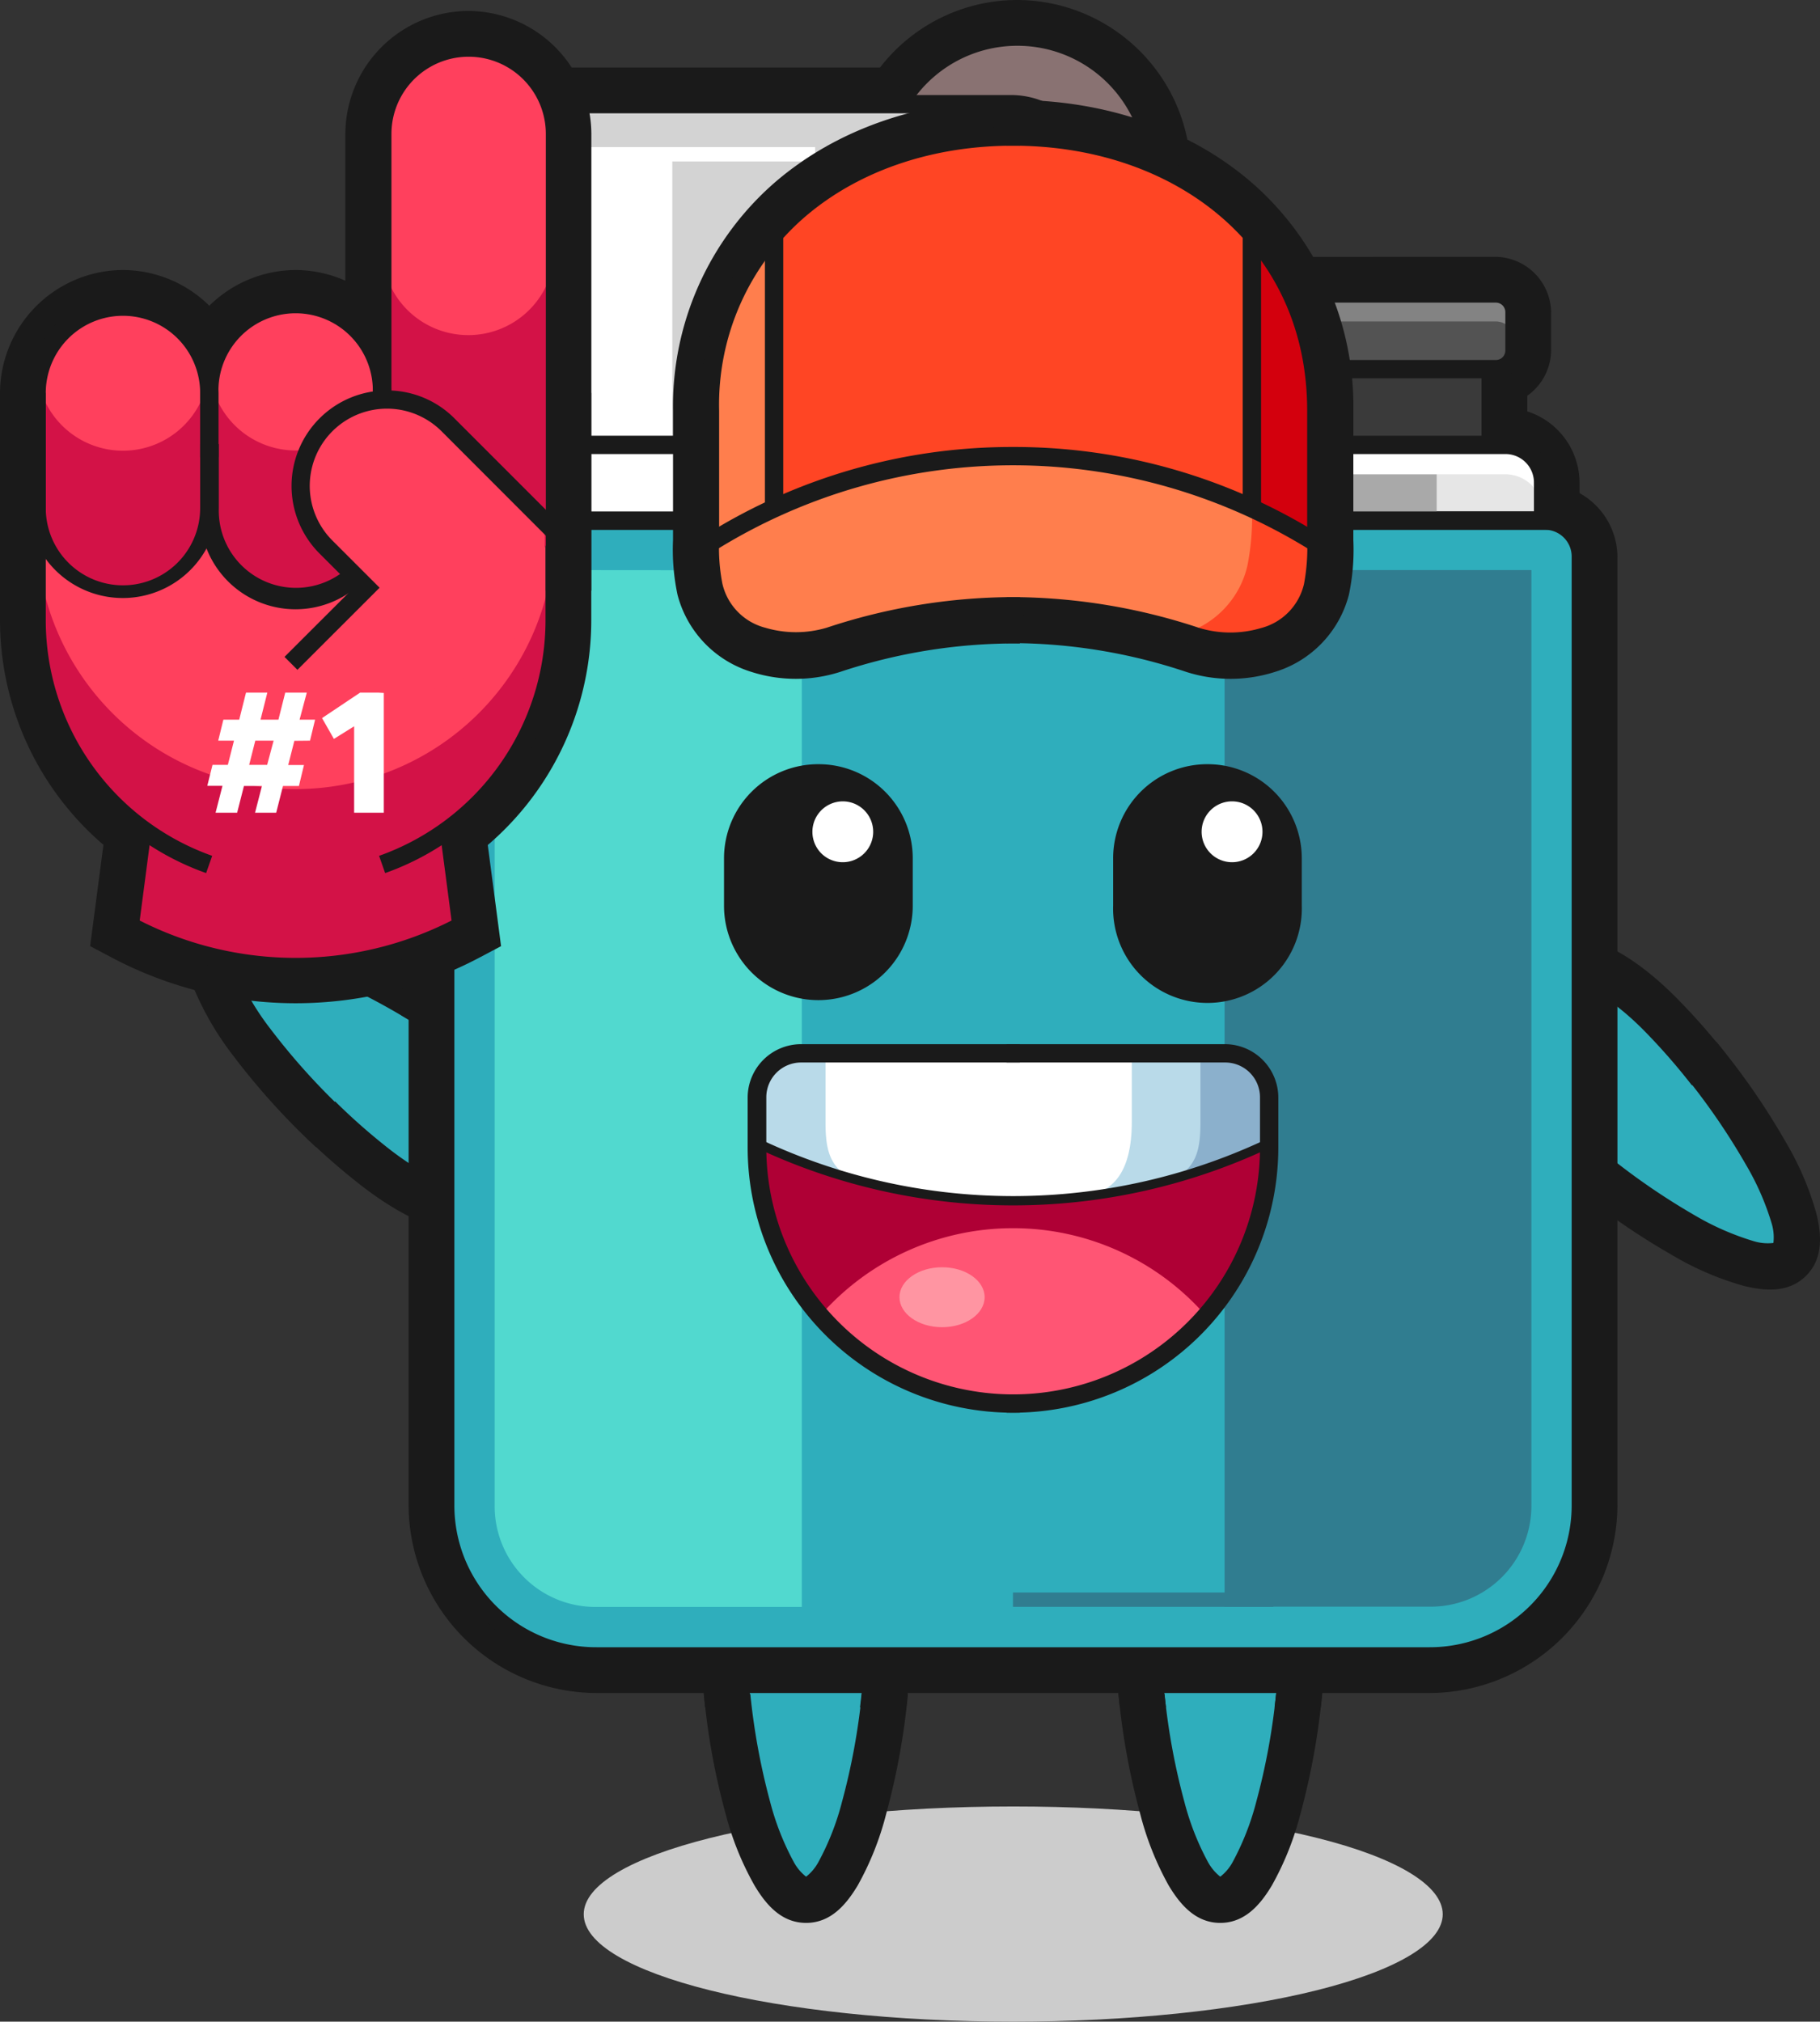 <?xml version="1.0" encoding="UTF-8"?> <svg xmlns="http://www.w3.org/2000/svg" id="a" viewBox="0 0 219.5 243.78"><rect x="0" y="0" width="219.5" height="243.78" fill="#333333" stroke="none"/><defs><style>.cls-1{fill:#fff;}.cls-2{fill:#ccc;}.cls-3{fill:#2faebc;}.cls-4{fill:#1a1a1a;}.cls-5{fill:#3a3a3a;}.cls-6{fill:#535353;}.cls-7{fill:#838383;}.cls-8{fill:#897272;}.cls-9{fill:#d3d3d3;}.cls-10{fill:#a9a9a9;}.cls-11{fill:#e6e6e6;}.cls-12{fill:#307d90;}.cls-13{fill:#51d9cf;}.cls-14{fill:#af0035;}.cls-15{fill:#ff5574;}.cls-16{fill:#b9dae9;}.cls-17{fill:#8bb0cc;}.cls-18{fill:#ff95a2;}.cls-19{fill:#ff6839;}.cls-20{fill:#ff7e4d;}.cls-21{fill:#ff4524;}.cls-22{fill:#d3000d;}.cls-23{fill:#d31247;}.cls-24{fill:#ff405d;}</style></defs><path class="cls-1" d="M116.32,117.34h-.14l-.11,0H116l-.11,0-.1,0h0l-.14,0-.11,0-.1,0-.1.05-.09.06-.1.06-.09.06-.08.07a.6.6,0,0,0-.08.08l-.08.07-.08.09-.07.08-.07.09-.06.09-.06.1,0,.1a.93.93,0,0,0,0,.1,1,1,0,0,0,0,.1l0,.1,0,.11,0,.11a.52.52,0,0,1,0,.11s0,.07,0,.11,0,.07,0,.11v.3s0,.07,0,.11,0,.07,0,.11l0,.11a.44.44,0,0,0,0,.1h0v0l0,.15,0,.1,0,.1a.31.31,0,0,0,0,.1.47.47,0,0,1,.05.1l.06.09.07.09.07.09.07.08.08.08.08.07.09.08.09.06a1546094765255.12,1546094765255.12,0,0,0,.18.12l.1,0,.1,0,.11,0,.1,0a.45.45,0,0,0,.11,0,.35.35,0,0,0,.11,0l.1,0,.11,0h.41l.12,0h.11l.1,0,.1,0h0l.15,0,.1,0,.1-.05.1,0,.1-.06.09-.06.09-.06.09-.07.08-.08.08-.07L118,121l.07-.09.07-.09.06-.09.06-.1a.41.41,0,0,0,0-.09l0-.1a.49.49,0,0,0,0-.11.42.42,0,0,0,0-.1l0-.11,0-.11a.36.36,0,0,0,0-.11s0-.07,0-.11,0-.07,0-.11v-.29s0-.08,0-.12,0-.07,0-.11,0-.07,0-.11a.3.3,0,0,1,0-.1h0l0,0a.88.88,0,0,0,0-.15.42.42,0,0,0,0-.1,1,1,0,0,0,0-.1l0-.1-.06-.1-.06-.09-.07-.09-.07-.09-.07-.08a.6.6,0,0,0-.08-.08.27.27,0,0,0-.08-.07l-.09-.07a.27.27,0,0,0-.08-.07l-.1-.06-.09-.06-.1,0-.1,0-.1,0-.11,0-.1,0-.11,0-.11,0-.11,0h-.27Zm0,0"></path><path class="cls-1" d="M116.32,117.34h-.14l-.11,0H116l-.11,0-.1,0h0l-.14,0-.11,0-.1,0-.1.05-.09.06-.1.06-.09.06-.08.07a.6.6,0,0,0-.08.08l-.08.07-.08.09-.07.08-.07.09-.06.09-.06.1,0,.1a.93.93,0,0,0,0,.1,1,1,0,0,0,0,.1l0,.1,0,.11,0,.11a.52.52,0,0,1,0,.11s0,.07,0,.11,0,.07,0,.11v.3s0,.07,0,.11,0,.07,0,.11l0,.11a.44.44,0,0,0,0,.1h0v0l0,.15,0,.1,0,.1a.31.31,0,0,0,0,.1.47.47,0,0,1,.05.1l.06.09.07.09.07.09.07.08.08.08.08.07.09.08.09.06a1546094765255.12,1546094765255.12,0,0,0,.18.12l.1,0,.1,0,.11,0,.1,0a.45.45,0,0,0,.11,0l.11,0,.1,0,.11,0h.53l.11,0,.1,0,.1,0h0l0,0,.15,0,.1,0,.1,0,.1,0,.1-.06.09-.06.09-.07.09-.07.08-.07a.6.6,0,0,0,.08-.08L118,121l.07-.08.07-.09.06-.09.06-.1a1966866193407,1966866193407,0,0,1,.1-.2.42.42,0,0,0,0-.1.36.36,0,0,0,0-.11l0-.1,0-.11a.36.36,0,0,0,0-.11s0-.07,0-.11,0-.07,0-.11v-.3s0-.07,0-.11,0-.08,0-.11,0-.07,0-.11a.36.36,0,0,1,0-.1h0l0,0a.78.78,0,0,0,0-.14.49.49,0,0,0,0-.11,1,1,0,0,1,0-.1.41.41,0,0,1,0-.09l-.06-.1-.06-.09-.07-.09-.07-.09a.27.27,0,0,0-.07-.08.3.3,0,0,0-.08-.08l-.08-.08-.09-.07-.08-.07-.1-.06-.09-.06a.31.31,0,0,1-.1,0l-.1,0-.1,0-.11,0-.1,0-.11,0-.11,0h-.11l-.11,0h-.16Zm0,0"></path><path class="cls-1" d="M116.32,117.34h-.14l-.11,0H116l-.11,0-.1,0h0l-.14,0-.11,0-.1,0-.1.05-.09.06-.1.06-.09.06-.08.07a.6.6,0,0,0-.08.08l-.08.07-.08.09-.07.08-.07.09-.06.09-.06.1,0,.1a.93.93,0,0,0,0,.1,1,1,0,0,0,0,.1l0,.1,0,.11,0,.11a.52.52,0,0,1,0,.11s0,.07,0,.11,0,.07,0,.11v.3s0,.07,0,.11,0,.07,0,.11l0,.11a.44.44,0,0,0,0,.1h0v0l0,.15,0,.1,0,.1a.31.31,0,0,0,0,.1.47.47,0,0,1,.05.1l.06.09.07.09.07.09.07.08.08.08.08.07.09.08.09.06a1546094765255.12,1546094765255.12,0,0,0,.18.12l.1,0,.1,0,.11,0,.1,0a.45.45,0,0,0,.11,0l.11,0,.1,0,.11,0h.53l.11,0,.1,0,.1,0h0l0,0,.15,0,.1,0,.1,0,.1,0,.1-.06.09-.06.09-.07.09-.07.08-.07a.6.6,0,0,0,.08-.08L118,121l.07-.08.07-.09.06-.09.06-.1a1966866193407,1966866193407,0,0,1,.1-.2.42.42,0,0,0,0-.1.36.36,0,0,0,0-.11l0-.1,0-.11a.36.36,0,0,0,0-.11s0-.07,0-.11,0-.07,0-.11v-.3s0-.07,0-.11,0-.08,0-.11,0-.07,0-.11a.36.36,0,0,1,0-.1h0l0,0a.78.78,0,0,0,0-.14.49.49,0,0,0,0-.11,1,1,0,0,1,0-.1.41.41,0,0,1,0-.09l-.06-.1-.06-.09-.07-.09-.07-.09a.27.27,0,0,0-.07-.08.3.3,0,0,0-.08-.08l-.08-.08-.09-.07-.08-.07-.1-.06-.09-.06a.31.31,0,0,1-.1,0l-.1,0-.1,0-.11,0-.1,0-.11,0-.11,0h-.11l-.11,0h-.16Zm0,0"></path><path class="cls-1" d="M116.32,117.34h-.14l-.11,0H116l-.11,0-.1,0h0l-.14,0-.11,0-.1,0-.1.05-.09.06-.1.06-.09.06-.08.07a.6.6,0,0,0-.08.08l-.08.07-.08.09-.07.08-.07.09-.06.09-.06.1,0,.1a.93.93,0,0,0,0,.1,1,1,0,0,0,0,.1l0,.1,0,.11,0,.11a.52.52,0,0,1,0,.11s0,.07,0,.11,0,.07,0,.11v.3s0,.07,0,.11,0,.07,0,.11l0,.11a.44.44,0,0,0,0,.1h0v0l0,.15,0,.1,0,.1a.31.31,0,0,0,0,.1.47.47,0,0,1,.05.1l.06.09.07.09.07.09.07.08.08.08.08.07.09.08.09.06a1546094765255.12,1546094765255.12,0,0,0,.18.12l.1,0,.1,0,.11,0,.1,0a.45.45,0,0,0,.11,0l.11,0,.1,0,.11,0h.53l.11,0,.1,0,.1,0h0l0,0,.15,0,.1,0,.1,0,.1,0,.1-.06.09-.06.09-.07.09-.07.08-.07a.6.6,0,0,0,.08-.08L118,121l.07-.08.07-.09.06-.09.06-.1a1966866193407,1966866193407,0,0,1,.1-.2.42.42,0,0,0,0-.1.36.36,0,0,0,0-.11l0-.1,0-.11a.36.36,0,0,0,0-.11s0-.07,0-.11,0-.07,0-.11v-.3s0-.07,0-.11,0-.08,0-.11,0-.07,0-.11a.36.36,0,0,1,0-.1h0l0,0a.78.78,0,0,0,0-.14.49.49,0,0,0,0-.11,1,1,0,0,1,0-.1.41.41,0,0,1,0-.09l-.06-.1-.06-.09-.07-.09-.07-.09a.27.27,0,0,0-.07-.08.3.3,0,0,0-.08-.08l-.08-.08-.09-.07-.08-.07-.1-.06-.09-.06a.31.31,0,0,1-.1,0l-.1,0-.1,0-.11,0-.1,0-.11,0-.11,0h-.11l-.11,0h-.16Zm0,0"></path><path class="cls-1" d="M116.32,117.34h-.14l-.11,0H116l-.11,0-.1,0h0l-.14,0-.11,0-.1,0-.1.05-.09.06-.1.06-.09.06-.08.07a.6.6,0,0,0-.08.08l-.08.07-.08.09-.07.08-.07.09-.06.09-.06.1,0,.1a.93.93,0,0,0,0,.1,1,1,0,0,0,0,.1l0,.1,0,.11,0,.11a.52.52,0,0,1,0,.11s0,.07,0,.11,0,.07,0,.11v.3s0,.07,0,.11,0,.07,0,.11l0,.11a.44.44,0,0,0,0,.1h0v0l0,.15,0,.1,0,.1a.31.31,0,0,0,0,.1.47.47,0,0,1,.05.1l.06.09.07.09.07.09.07.08.08.08.08.07.09.08.09.06a1546094765255.12,1546094765255.12,0,0,0,.18.12l.1,0,.1,0,.11,0,.1,0a.45.45,0,0,0,.11,0l.11,0,.1,0,.11,0h.53l.11,0,.1,0,.1,0h0l0,0,.15,0,.1,0,.1,0,.1,0,.1-.06.09-.06.09-.07.09-.07.08-.07a.6.6,0,0,0,.08-.08L118,121l.07-.08.07-.09.06-.09.06-.1a1966866193407,1966866193407,0,0,1,.1-.2.42.42,0,0,0,0-.1.36.36,0,0,0,0-.11l0-.1,0-.11a.36.36,0,0,0,0-.11s0-.07,0-.11,0-.07,0-.11v-.3s0-.07,0-.11,0-.08,0-.11,0-.07,0-.11a.36.36,0,0,1,0-.1h0l0,0a.78.78,0,0,0,0-.14.49.49,0,0,0,0-.11,1,1,0,0,1,0-.1.41.41,0,0,1,0-.09l-.06-.1-.06-.09-.07-.09-.07-.09a.27.27,0,0,0-.07-.08.3.3,0,0,0-.08-.08l-.08-.08-.09-.07-.08-.07-.1-.06-.09-.06a.31.31,0,0,1-.1,0l-.1,0-.1,0-.11,0-.1,0-.11,0-.11,0h-.11l-.11,0h-.16Zm0,0"></path><path class="cls-1" d="M116.32,117.34h-.14l-.11,0H116l-.11,0-.1,0h0l-.14,0-.11,0-.1,0-.1.05-.09.06-.1.06-.09.06-.08.07a.6.6,0,0,0-.08.08l-.08.07-.08.09-.07.08-.07.09-.06.09-.06.1,0,.1a.93.93,0,0,0,0,.1,1,1,0,0,0,0,.1l0,.1,0,.11,0,.11a.52.52,0,0,1,0,.11s0,.07,0,.11,0,.07,0,.11v.3s0,.07,0,.11,0,.07,0,.11l0,.11a.44.44,0,0,0,0,.1h0v0l0,.15,0,.1,0,.1a.31.31,0,0,0,0,.1.47.47,0,0,1,.05.1l.06.09.07.09.07.09.07.08.08.08.08.07.09.08.09.06a1546094765255.12,1546094765255.12,0,0,0,.18.12l.1,0,.1,0,.11,0,.1,0a.45.45,0,0,0,.11,0l.11,0,.1,0,.11,0h.53l.11,0,.1,0,.1,0h0l0,0,.15,0,.1,0,.1,0,.1,0,.1-.06.09-.06.09-.07.09-.07.08-.07a.6.6,0,0,0,.08-.08L118,121l.07-.08.07-.09.06-.09.06-.1a1966866193407,1966866193407,0,0,1,.1-.2.42.42,0,0,0,0-.1.36.36,0,0,0,0-.11l0-.1,0-.11a.36.36,0,0,0,0-.11s0-.07,0-.11,0-.07,0-.11v-.3s0-.07,0-.11,0-.08,0-.11,0-.07,0-.11a.36.36,0,0,1,0-.1h0l0,0a.78.78,0,0,0,0-.14.49.49,0,0,0,0-.11,1,1,0,0,1,0-.1.41.41,0,0,1,0-.09l-.06-.1-.06-.09-.07-.09-.07-.09a.27.27,0,0,0-.07-.08.3.3,0,0,0-.08-.08l-.08-.08-.09-.07-.08-.07-.1-.06-.09-.06a.31.31,0,0,1-.1,0l-.1,0-.1,0-.11,0-.1,0-.11,0-.11,0h-.11l-.11,0h-.16Zm0,0"></path><path class="cls-1" d="M116.32,117.34h-.14l-.11,0H116l-.11,0-.1,0h0l-.14,0-.11,0-.1,0-.1.05-.09.06-.1.06-.09.06-.08.07a.6.6,0,0,0-.08.08l-.08.07-.08.09-.07.08-.07.09-.06.09-.06.1,0,.1a.93.93,0,0,0,0,.1,1,1,0,0,0,0,.1l0,.1,0,.11,0,.11a.52.52,0,0,1,0,.11s0,.07,0,.11,0,.07,0,.11v.3s0,.07,0,.11,0,.07,0,.11l0,.11a.44.44,0,0,0,0,.1h0v0l0,.15,0,.1,0,.1a.31.31,0,0,0,0,.1.47.47,0,0,1,.05.1l.06.09.07.09.07.09.07.08.08.08.08.07.09.08.09.06a1546094765255.12,1546094765255.12,0,0,0,.18.12l.1,0,.1,0,.11,0,.1,0a.45.45,0,0,0,.11,0l.11,0,.1,0,.11,0h.53l.11,0,.1,0,.1,0h0l0,0,.15,0,.1,0,.1,0,.1,0,.1-.06.09-.06.09-.07.09-.07.08-.07a.6.6,0,0,0,.08-.08L118,121l.07-.08.07-.09.06-.09.06-.1a1966866193407,1966866193407,0,0,1,.1-.2.42.42,0,0,0,0-.1.36.36,0,0,0,0-.11l0-.1,0-.11a.36.36,0,0,0,0-.11s0-.07,0-.11,0-.07,0-.11v-.3s0-.07,0-.11,0-.08,0-.11,0-.07,0-.11a.36.36,0,0,1,0-.1h0l0,0a.78.78,0,0,0,0-.14.49.49,0,0,0,0-.11,1,1,0,0,1,0-.1.41.41,0,0,1,0-.09l-.06-.1-.06-.09-.07-.09-.07-.09a.27.27,0,0,0-.07-.08.3.3,0,0,0-.08-.08l-.08-.08-.09-.07-.08-.07-.1-.06-.09-.06a.31.31,0,0,1-.1,0l-.1,0-.1,0-.11,0-.1,0-.11,0-.11,0h-.11l-.11,0h-.16Zm0,0"></path><path class="cls-1" d="M116.32,117.34h-.14l-.11,0H116l-.11,0-.1,0h0l-.14,0-.11,0-.1,0-.1.05-.09.06-.1.06-.09.06-.08.07a.6.6,0,0,0-.08.08l-.08.07-.08.09-.07.08-.07.09-.06.09-.06.1,0,.1a.93.93,0,0,0,0,.1,1,1,0,0,0,0,.1l0,.1,0,.11,0,.11a.52.52,0,0,1,0,.11s0,.07,0,.11,0,.07,0,.11v.3s0,.07,0,.11,0,.07,0,.11l0,.11a.44.44,0,0,0,0,.1h0v0l0,.15,0,.1,0,.1a.31.31,0,0,0,0,.1.47.47,0,0,1,.05.1l.06.09.07.09.07.09.07.08.08.08.08.07.09.08.09.06a1546094765255.12,1546094765255.12,0,0,0,.18.12l.1,0,.1,0,.11,0,.1,0a.45.45,0,0,0,.11,0l.11,0,.1,0,.11,0h.53l.11,0,.1,0,.1,0h0l0,0,.15,0,.1,0,.1,0,.1,0,.1-.06.09-.06.09-.07.09-.07.08-.07a.6.6,0,0,0,.08-.08L118,121l.07-.08.07-.09.06-.09.06-.1a1966866193407,1966866193407,0,0,1,.1-.2.42.42,0,0,0,0-.1.36.36,0,0,0,0-.11l0-.1,0-.11a.36.36,0,0,0,0-.11s0-.07,0-.11,0-.07,0-.11v-.3s0-.07,0-.11,0-.08,0-.11,0-.07,0-.11a.36.36,0,0,1,0-.1h0l0,0a.78.78,0,0,0,0-.14.49.49,0,0,0,0-.11,1,1,0,0,1,0-.1.41.41,0,0,1,0-.09l-.06-.1-.06-.09-.07-.09-.07-.09a.27.27,0,0,0-.07-.08.3.3,0,0,0-.08-.08l-.08-.08-.09-.07-.08-.07-.1-.06-.09-.06a.31.31,0,0,1-.1,0l-.1,0-.1,0-.11,0-.1,0-.11,0-.11,0h-.11l-.11,0h-.16Zm0,0"></path><path class="cls-1" d="M116.32,117.34h-.14l-.11,0H116l-.11,0-.1,0h0l-.14,0-.11,0-.1,0-.1.05-.09.06-.1.06-.09.06-.08.07a.6.6,0,0,0-.08.08l-.08.07-.08.09-.07.08-.07.09-.06.09-.06.1,0,.1a.93.93,0,0,0,0,.1,1,1,0,0,0,0,.1l0,.1,0,.11,0,.11a.52.52,0,0,1,0,.11s0,.07,0,.11,0,.07,0,.11v.3s0,.07,0,.11,0,.07,0,.11l0,.11a.44.44,0,0,0,0,.1h0v0l0,.15,0,.1,0,.1a.31.31,0,0,0,0,.1.47.47,0,0,1,.05.1l.06.09.07.09.07.09.07.08.08.08.08.07.09.08.09.06a1546094765255.12,1546094765255.12,0,0,0,.18.12l.1,0,.1,0,.11,0,.1,0a.45.45,0,0,0,.11,0l.11,0,.1,0,.11,0h.53l.11,0,.1,0,.1,0h0l0,0,.15,0,.1,0,.1,0,.1,0,.1-.06.09-.06.09-.07.09-.07.08-.07a.6.6,0,0,0,.08-.08L118,121l.07-.08.07-.09.06-.09.06-.1a1966866193407,1966866193407,0,0,1,.1-.2.42.42,0,0,0,0-.1.36.36,0,0,0,0-.11l0-.1,0-.11a.36.36,0,0,0,0-.11s0-.07,0-.11,0-.07,0-.11v-.3s0-.07,0-.11,0-.08,0-.11,0-.07,0-.11a.36.36,0,0,1,0-.1h0l0,0a.78.78,0,0,0,0-.14.49.49,0,0,0,0-.11,1,1,0,0,1,0-.1.41.41,0,0,1,0-.09l-.06-.1-.06-.09-.07-.09-.07-.09a.27.27,0,0,0-.07-.08.3.3,0,0,0-.08-.08l-.08-.08-.09-.07-.08-.07-.1-.06-.09-.06a.31.31,0,0,1-.1,0l-.1,0-.1,0-.11,0-.1,0-.11,0-.11,0h-.11l-.11,0h-.16Zm0,0"></path><path class="cls-1" d="M116.32,117.34h-.14l-.11,0H116l-.11,0-.1,0h0l-.14,0-.11,0-.1,0-.1.05-.09.06-.1.06-.09.06-.08.07a.6.6,0,0,0-.08.08l-.08.07-.08.09-.07.08-.07.09-.06.09-.06.1,0,.1a.93.93,0,0,0,0,.1,1,1,0,0,0,0,.1l0,.1,0,.11,0,.11a.52.52,0,0,1,0,.11s0,.07,0,.11,0,.07,0,.11v.3s0,.07,0,.11,0,.07,0,.11l0,.11a.44.44,0,0,0,0,.1h0v0l0,.15,0,.1,0,.1a.31.31,0,0,0,0,.1.47.47,0,0,1,.05.1l.06.09.07.09.07.09.07.08.08.08.08.07.09.08.09.06a1546094765255.12,1546094765255.12,0,0,0,.18.12l.1,0,.1,0,.11,0,.1,0a.45.45,0,0,0,.11,0l.11,0,.1,0,.11,0h.53l.11,0,.1,0,.1,0h0l0,0,.15,0,.1,0,.1,0,.1,0,.1-.06.09-.06.09-.07.09-.07.08-.07a.6.6,0,0,0,.08-.08L118,121l.07-.08.07-.09.06-.09.06-.1a1966866193407,1966866193407,0,0,1,.1-.2.42.42,0,0,0,0-.1.36.36,0,0,0,0-.11l0-.1,0-.11a.36.36,0,0,0,0-.11s0-.07,0-.11,0-.07,0-.11v-.3s0-.07,0-.11,0-.08,0-.11,0-.07,0-.11a.36.36,0,0,1,0-.1h0l0,0a.78.78,0,0,0,0-.14.49.49,0,0,0,0-.11,1,1,0,0,1,0-.1.41.41,0,0,1,0-.09l-.06-.1-.06-.09-.07-.09-.07-.09a.27.27,0,0,0-.07-.08.3.3,0,0,0-.08-.08l-.08-.08-.09-.07-.08-.07-.1-.06-.09-.06a.31.31,0,0,1-.1,0l-.1,0-.1,0-.11,0-.1,0-.11,0-.11,0h-.11l-.11,0h-.16Zm0,0"></path><path class="cls-2" d="M174,230.83c0,3.43-5.46,6.73-15.17,9.16s-22.89,3.79-36.63,3.79c-28.61,0-51.8-5.8-51.8-12.95s23.19-13,51.8-13c13.74,0,26.91,1.36,36.63,3.79S174,227.39,174,230.83Zm0,0"></path><path class="cls-3" d="M107.06,196.94c0,13.29-4.43,32.16-9.89,32.16s-9.89-18.87-9.89-32.16S93.12,181,97.17,181s9.89,2.65,9.89,15.93Zm0,0"></path><path class="cls-4" d="M84.89,204.27a83.87,83.87,0,0,0,2.63,14.48A35.59,35.59,0,0,0,91,227.36c1.39,2.33,3.26,4.51,6.22,4.51s4.82-2.18,6.22-4.51a35.59,35.59,0,0,0,3.43-8.61,84.83,84.83,0,0,0,2.63-14.48h-5.56a79.74,79.74,0,0,1-2.39,13,31.63,31.63,0,0,1-2.85,7.27,5.69,5.69,0,0,1-1.48,1.76,5.69,5.69,0,0,1-1.48-1.76,32,32,0,0,1-2.86-7.27,80.82,80.82,0,0,1-2.39-13Zm0,0"></path><path class="cls-4" d="M97.17,178.25a11.23,11.23,0,0,0-8.57,4c-2.54,3-4.08,7.69-4.08,14.73a81.08,81.08,0,0,0,.53,8.9h5.57a73.73,73.73,0,0,1-.58-8.9c0-6.23,1.38-9.51,2.77-11.16a5.72,5.72,0,0,1,8.71,0c1.4,1.65,2.78,4.93,2.78,11.16a75.83,75.83,0,0,1-.58,8.9h5.57a81.08,81.08,0,0,0,.53-8.9c0-7-1.54-11.73-4.08-14.73a11.23,11.23,0,0,0-8.57-4Zm0,0"></path><path class="cls-3" d="M157.07,196.94c0,13.29-4.43,32.16-9.9,32.16s-9.89-18.87-9.89-32.16S143.13,181,147.17,181s9.9,2.65,9.9,15.93Zm0,0"></path><path class="cls-4" d="M134.89,204.27a85.82,85.82,0,0,0,2.63,14.48,36,36,0,0,0,3.43,8.61c1.4,2.33,3.27,4.51,6.22,4.51s4.83-2.18,6.22-4.51a35.58,35.58,0,0,0,3.44-8.61,85.82,85.82,0,0,0,2.63-14.48H153.9a79.74,79.74,0,0,1-2.39,13,32.09,32.09,0,0,1-2.85,7.27,5.65,5.65,0,0,1-1.49,1.76,5.85,5.85,0,0,1-1.48-1.76,32.09,32.09,0,0,1-2.85-7.27,79.74,79.74,0,0,1-2.39-13Zm0,0"></path><path class="cls-4" d="M147.17,178.25a11.24,11.24,0,0,0-8.57,4c-2.53,3-4.08,7.69-4.08,14.73a78.75,78.75,0,0,0,.54,8.9h5.56a75.83,75.83,0,0,1-.58-8.9c0-6.23,1.38-9.51,2.78-11.16a5.72,5.72,0,0,1,8.71,0c1.4,1.65,2.77,4.93,2.77,11.16a73.73,73.73,0,0,1-.58,8.9h5.57a78.75,78.75,0,0,0,.54-8.9c0-7-1.55-11.73-4.09-14.73a11.21,11.21,0,0,0-8.57-4Zm0,0"></path><path class="cls-3" d="M45.44,140.89C34.9,132.81,22.62,117.8,26,113.46s21,3.65,31.53,11.73,9.09,14.34,6.62,17.55S56,149,45.44,140.89Zm0,0"></path><path class="cls-4" d="M53.12,118.84A85,85,0,0,0,40,112.11a35.8,35.8,0,0,0-8.93-2.52c-2.69-.31-5.55-.15-7.35,2.19s-1.22,5.16-.22,7.68a36.12,36.12,0,0,0,4.75,8,84.52,84.52,0,0,0,9.88,10.89l3.38-4.4a80.15,80.15,0,0,1-8.84-9.81,31.71,31.71,0,0,1-4-6.68,5.85,5.85,0,0,1-.49-2.25,5.67,5.67,0,0,1,2.3-.11,32.26,32.26,0,0,1,7.5,2.16,79.41,79.41,0,0,1,11.76,6Zm0,0"></path><path class="cls-4" d="M66.29,144.42a11.21,11.21,0,0,0,2.08-9.21c-.84-3.84-3.62-7.92-9.21-12.21a81.14,81.14,0,0,0-7.38-5l-3.39,4.42a73.93,73.93,0,0,1,7.41,4.95c5,3.8,6.71,6.89,7.17,9a5.73,5.73,0,0,1-5.3,6.91c-2.16.11-5.6-.79-10.55-4.59a74.6,74.6,0,0,1-6.7-5.88L37,137.24a78.83,78.83,0,0,0,6.73,5.84c5.59,4.29,10.25,5.92,14.17,5.73a11.2,11.2,0,0,0,8.36-4.39Zm0,0"></path><path class="cls-3" d="M200.13,122.18c9.39,9.39,19.61,25.87,15.74,29.74s-20.34-6.36-29.73-15.75-7.13-15.4-4.27-18.26,8.87-5.12,18.26,4.27Zm0,0"></path><path class="cls-4" d="M189.63,143a84.77,84.77,0,0,0,12.1,8.38,35.77,35.77,0,0,0,8.52,3.66c2.63.66,5.49.88,7.58-1.21s1.87-5,1.21-7.58a35.77,35.77,0,0,0-3.66-8.52,85.59,85.59,0,0,0-8.38-12.1l-3.93,3.93a80.52,80.52,0,0,1,7.49,10.87,31.93,31.93,0,0,1,3.13,7.16,5.76,5.76,0,0,1,.19,2.29,5.76,5.76,0,0,1-2.29-.19,32.29,32.29,0,0,1-7.16-3.12,81.55,81.55,0,0,1-10.87-7.5Zm0,0"></path><path class="cls-4" d="M179.92,116a11.17,11.17,0,0,0-3.26,8.86c.32,3.91,2.54,8.32,7.53,13.3a78.13,78.13,0,0,0,6.67,5.92l3.93-3.94a75,75,0,0,1-6.7-5.88c-4.41-4.41-5.75-7.7-5.93-9.86a5.73,5.73,0,0,1,6.16-6.16c2.15.18,5.45,1.52,9.86,5.93a76.59,76.59,0,0,1,5.88,6.71L208,126.9a78.06,78.06,0,0,0-5.91-6.67c-5-5-9.39-7.21-13.3-7.53a11.16,11.16,0,0,0-8.86,3.26Zm0,0"></path><rect class="cls-4" x="175.37" y="44.52" width="8.83" height="9.13"></rect><path class="cls-4" d="M129.38,31a6.78,6.78,0,0,0-6.7,6.7v4.56a6.78,6.78,0,0,0,6.7,6.7h51a6.78,6.78,0,0,0,6.69-6.7V37.67a6.78,6.78,0,0,0-6.69-6.7Zm2.13,8.83H178.2v.3H131.51Zm0,0"></path><path class="cls-4" d="M62.82,49.23a9.08,9.08,0,0,0-9,9v8.95H190.5v-9a9.06,9.06,0,0,0-9-9Zm0,8.83h118.7c.16,0,.15,0,.15.15v.15h-119v-.12c0-.21,0-.18.15-.18Zm0,0"></path><path class="cls-4" d="M122.7,0a20.92,20.92,0,1,0,20.92,20.92A21,21,0,0,0,122.7,0Zm0,8.83a12.09,12.09,0,1,1-12.08,12.09A12,12,0,0,1,122.7,8.83Zm0,0"></path><path class="cls-4" d="M66.77,8.14a9.54,9.54,0,0,0-9.46,9.46v45h78.17V21.69A13.62,13.62,0,0,0,121.93,8.14H66.77Zm0,8.84h55.16a4.6,4.6,0,0,1,4.71,4.71V53.8H66.14V17.6a.55.55,0,0,1,.63-.62Zm0,0"></path><path class="cls-4" d="M58.05,58.36a8.85,8.85,0,0,0-8.77,8.77V181.47A22.72,22.72,0,0,0,72,204.15H172.39a22.73,22.73,0,0,0,22.68-22.68V67.13a8.85,8.85,0,0,0-8.78-8.77Zm.06,8.83H186.23V181.47a13.72,13.72,0,0,1-13.84,13.85H72a13.72,13.72,0,0,1-13.84-13.85Zm0,0"></path><rect class="cls-5" x="122.17" y="44.52" width="57.61" height="9.13"></rect><rect class="cls-4" x="178.68" y="44.52" width="2.21" height="9.13"></rect><path class="cls-6" d="M129.38,35.39h51a2.28,2.28,0,0,1,2.29,2.28v4.56a2.28,2.28,0,0,1-2.29,2.29h-51a2.27,2.27,0,0,1-2.28-2.29V37.67a2.27,2.27,0,0,1,2.28-2.28Zm0,0"></path><rect class="cls-5" x="131.06" y="35.39" width="14.18" height="9.13"></rect><path class="cls-7" d="M129.38,35.39a2.27,2.27,0,0,0-2.28,2.28v3.38a2.27,2.27,0,0,1,2.28-2.29h51a2.28,2.28,0,0,1,2.29,2.29V37.67a2.28,2.28,0,0,0-2.29-2.28Zm0,0"></path><path class="cls-4" d="M129.38,34.28A3.41,3.41,0,0,0,126,37.67v4.56a3.41,3.41,0,0,0,3.39,3.39h51a3.4,3.4,0,0,0,3.38-3.39V37.67a3.4,3.4,0,0,0-3.38-3.39Zm0,2.21h51a1.15,1.15,0,0,1,1.17,1.18v4.56a1.14,1.14,0,0,1-1.17,1.18h-51a1.15,1.15,0,0,1-1.18-1.18V37.67a1.16,1.16,0,0,1,1.18-1.18Zm0,0"></path><path class="cls-8" d="M139.2,20.92a16.49,16.49,0,1,1-4.83-11.67,16.5,16.5,0,0,1,4.83,11.67Zm0,0"></path><path class="cls-4" d="M122.7,3.31a17.61,17.61,0,1,0,17.61,17.61A17.62,17.62,0,0,0,122.7,3.31Zm0,2.21a15.4,15.4,0,1,1-15.39,15.4A15.38,15.38,0,0,1,122.7,5.52Zm0,0"></path><path class="cls-9" d="M131.06,58.21H61.73V17.6a5,5,0,0,1,5-5h55.16a9.11,9.11,0,0,1,9.13,9.13Zm0,0"></path><path class="cls-9" d="M66.9,17.74V53h59V22.37c0-3.12-1.75-4.63-4-4.63Zm0,0"></path><path class="cls-10" d="M111.13,17.74V53h14.79V22.37c0-3.12-1.74-4.63-4-4.63Zm0,0"></path><rect class="cls-1" x="66.9" y="17.74" width="14.18" height="35.29"></rect><path class="cls-4" d="M66.77,11.46a6.15,6.15,0,0,0-6.15,6.14V59.32h71.54V21.69a10.23,10.23,0,0,0-10.23-10.23H66.77Zm0,2.2h55.16a8,8,0,0,1,8,8V57.11H62.83V17.6a3.91,3.91,0,0,1,3.94-3.94Zm0,0"></path><path class="cls-11" d="M58.26,62.78H186.08V58.21a4.55,4.55,0,0,0-4.56-4.56H62.82a4.55,4.55,0,0,0-4.56,4.59Zm0,0"></path><path class="cls-3" d="M58.05,62.78a4.34,4.34,0,0,0-4.36,4.35V181.47A18.22,18.22,0,0,0,72,199.73H172.39a18.22,18.22,0,0,0,18.26-18.26V67.13a4.34,4.34,0,0,0-4.36-4.35Zm0,0"></path><path class="cls-12" d="M147.69,68.74v125h24.7a12.15,12.15,0,0,0,12.3-12.3V68.74Zm0,0"></path><path class="cls-13" d="M59.66,68.74V181.47A12.14,12.14,0,0,0,72,193.77h24.7v-125Zm0,0"></path><path class="cls-4" d="M58.05,61.67a5.47,5.47,0,0,0-5.46,5.46V181.47A19.35,19.35,0,0,0,72,200.84H172.39a19.35,19.35,0,0,0,19.36-19.37V67.13a5.47,5.47,0,0,0-5.46-5.46Zm0,2.21H186.29a3.23,3.23,0,0,1,3.26,3.25V181.47a17.1,17.1,0,0,1-17.16,17.16H72A17.09,17.09,0,0,1,54.8,181.47V67.13a3.22,3.22,0,0,1,3.25-3.25Zm0,0"></path><rect class="cls-1" x="71.07" y="53.8" width="14.18" height="9.13"></rect><rect class="cls-10" x="159.09" y="53.8" width="14.18" height="9.13"></rect><path class="cls-1" d="M62.82,53.65a4.55,4.55,0,0,0-4.56,4.59v3.53a4.55,4.55,0,0,1,4.56-4.58h118.7a4.55,4.55,0,0,1,4.56,4.56V58.21a4.55,4.55,0,0,0-4.56-4.56Zm0,0"></path><path class="cls-4" d="M62.82,52.54a5.7,5.7,0,0,0-5.67,5.7v5.64h130V58.21a5.68,5.68,0,0,0-5.67-5.67Zm0,2.21h118.7A3.43,3.43,0,0,1,185,58.21v3.46H59.36V58.24a3.44,3.44,0,0,1,3.46-3.49Zm0,0"></path><rect class="cls-1" x="66.9" y="17.74" width="31.41" height="1.73"></rect><rect class="cls-13" x="90.76" y="68.74" width="31.41" height="1.73"></rect><rect class="cls-12" x="122.17" y="192.03" width="31.41" height="1.73"></rect><path class="cls-12" d="M178.47,187.56h-.27l-.08,0H178l-.11,0-.07,0-.08,0-.07,0-.08,0-.06,0-.07.05-.07,0-.06.06-.06.05-.05.06-.06.07a.43.43,0,0,0,0,.07l0,.06,0,.07a.3.3,0,0,0,0,.08.25.25,0,0,0,0,.07l0,.08,0,.08s0,.05,0,.08a.19.19,0,0,0,0,.08s0,0,0,.08,0,.05,0,.08,0,0,0,.08v.22s0,.06,0,.09,0,.05,0,.08,0,0,0,.08a.19.19,0,0,0,0,.07v0l0,.11,0,.08a.25.25,0,0,0,0,.07l0,.07,0,.08,0,.06,0,.07.05.07.06.06,0,.06.06.05.07.06.07,0,.06,0,.07,0,.08,0,.07,0,.08,0,.08,0,.08,0,.08,0,.08,0h.55l.08,0h.11l.11,0,.08,0,.07,0,.07,0,.08,0,.07,0,.06-.05.07-.05.06,0,.06-.06.05-.06.06-.07.05-.06a.43.43,0,0,1,0-.07l0-.07,0-.08a.25.25,0,0,0,0-.07l0-.08,0-.08a.19.19,0,0,0,0-.07.31.31,0,0,0,0-.08.29.29,0,0,0,0-.09s0-.05,0-.08a.19.19,0,0,0,0-.08v-.22a.28.28,0,0,0,0-.09s0-.05,0-.08a.24.24,0,0,0,0-.08s0-.05,0-.07h0v0s0-.07,0-.11l0-.07,0-.08a.25.25,0,0,1,0-.07l0-.07,0-.07a.18.18,0,0,0-.05-.07l0-.06-.05-.07-.06-.06-.06-.05-.07-.05-.06,0-.07-.05-.07,0-.08,0-.07,0-.08,0-.08,0-.08,0-.08,0-.08,0h-.28Zm0,0"></path><path class="cls-12" d="M178.47,187.56h-.27l-.08,0H178l-.11,0-.07,0-.08,0-.07,0-.08,0-.06,0-.07.05-.07,0-.06.06-.06.05-.05.06-.06.07a.43.43,0,0,0,0,.07l0,.06,0,.07a.3.3,0,0,0,0,.08.25.25,0,0,0,0,.07l0,.08,0,.08s0,.05,0,.08a.19.19,0,0,0,0,.08s0,0,0,.08,0,.05,0,.08,0,0,0,.08v.22s0,.06,0,.09,0,.05,0,.08,0,0,0,.08a.14.14,0,0,0,0,.07v0l0,.11,0,.08a.25.25,0,0,0,0,.07l0,.07,0,.08,0,.06,0,.07.05.07.06.06,0,.06.06.05.07.06.07,0,.06,0,.07,0,.08,0,.07,0,.08,0,.08,0,.08,0,.08,0,.08,0h.55l.08,0h.09l0,0,.11,0,.08,0,.07,0,.07,0,.08,0,.07,0,.06-.05.07-.05.06-.06.06,0,.05-.06.06-.07.05-.06a.43.43,0,0,1,0-.07l0-.07,0-.08a.25.25,0,0,0,0-.07l0-.08,0-.08a342523750339,342523750339,0,0,1,0-.16.19.19,0,0,0,0-.08s0-.05,0-.08a.22.22,0,0,0,0-.08v-.22a.28.28,0,0,0,0-.09s0-.05,0-.08a.24.24,0,0,0,0-.08s0-.05,0-.08h0v0s0-.07,0-.11l0-.08,0-.07,0-.07,0-.08,0-.06a.18.18,0,0,0-.05-.07l0-.07-.05-.06-.06-.06-.06-.05-.07-.06-.06,0-.07,0-.07,0-.08,0-.07,0-.08,0-.08,0-.08,0-.08,0-.08,0h-.28Zm0,0"></path><path class="cls-12" d="M178.47,187.56h-.27l-.08,0H178l-.11,0-.07,0-.08,0-.07,0-.08,0-.06,0-.07.05-.07,0-.06.06-.06.05-.05.06-.06.07a.43.43,0,0,0,0,.07l0,.06,0,.07a.3.3,0,0,0,0,.08.25.25,0,0,0,0,.07l0,.08,0,.08s0,.05,0,.08a.19.19,0,0,0,0,.08s0,0,0,.08,0,.05,0,.08,0,0,0,.08v.22s0,.06,0,.09,0,.05,0,.08,0,0,0,.08a.14.14,0,0,0,0,.07v0l0,.11,0,.08a.25.25,0,0,0,0,.07l0,.07,0,.08,0,.06,0,.07.05.07.06.06,0,.06.06.05.07.06.07,0,.06,0,.07,0,.08,0,.07,0,.08,0,.08,0,.08,0,.08,0,.08,0h.55l.08,0h.09l0,0,.11,0,.08,0,.07,0,.07,0,.08,0,.07,0,.06-.05.07-.05.06-.06.06,0,.05-.06.06-.07.05-.06a.43.43,0,0,1,0-.07l0-.07,0-.08a.25.25,0,0,0,0-.07l0-.08,0-.08a342523750339,342523750339,0,0,1,0-.16.19.19,0,0,0,0-.08s0-.05,0-.08a.22.22,0,0,0,0-.08v-.22a.28.28,0,0,0,0-.09s0-.05,0-.08a.24.24,0,0,0,0-.08s0-.05,0-.08h0v0s0-.07,0-.11l0-.08,0-.07,0-.07,0-.08,0-.06a.18.18,0,0,0-.05-.07l0-.07-.05-.06-.06-.06-.06-.05-.07-.06-.06,0-.07,0-.07,0-.08,0-.07,0-.08,0-.08,0-.08,0-.08,0-.08,0h-.28Zm0,0"></path><path class="cls-12" d="M178.47,187.56h-.27l-.08,0H178l-.11,0-.07,0-.08,0-.07,0-.08,0-.06,0-.07.05-.07,0-.06.06-.06.05-.05.06-.06.07a.43.43,0,0,0,0,.07l0,.06,0,.07a.3.3,0,0,0,0,.08.25.25,0,0,0,0,.07l0,.08,0,.08s0,.05,0,.08a.19.19,0,0,0,0,.08s0,0,0,.08,0,.05,0,.08,0,0,0,.08v.22s0,.06,0,.09,0,.05,0,.08,0,0,0,.08a.14.14,0,0,0,0,.07v0l0,.11,0,.08a.25.25,0,0,0,0,.07l0,.07,0,.08,0,.06,0,.07.05.07.06.06,0,.06.06.05.07.06.07,0,.06,0,.07,0,.08,0,.07,0,.08,0,.08,0,.08,0,.08,0,.08,0h.55l.08,0h.09l0,0,.11,0,.08,0,.07,0,.07,0,.08,0,.07,0,.06-.05.07-.05.06-.06.06,0,.05-.06.06-.07.05-.06a.43.43,0,0,1,0-.07l0-.07,0-.08a.25.25,0,0,0,0-.07l0-.08,0-.08a342523750339,342523750339,0,0,1,0-.16.19.19,0,0,0,0-.08s0-.05,0-.08a.22.22,0,0,0,0-.08v-.22a.28.28,0,0,0,0-.09s0-.05,0-.08a.24.24,0,0,0,0-.08s0-.05,0-.08h0v0s0-.07,0-.11l0-.08,0-.07,0-.07,0-.08,0-.06a.18.18,0,0,0-.05-.07l0-.07-.05-.06-.06-.06-.06-.05-.07-.06-.06,0-.07,0-.07,0-.08,0-.07,0-.08,0-.08,0-.08,0-.08,0-.08,0h-.28Zm0,0"></path><path class="cls-12" d="M178.47,187.56h-.27l-.08,0H178l-.11,0-.07,0-.08,0-.07,0-.08,0-.06,0-.07.05-.07,0-.06.06-.06.05-.05.06-.06.07a.43.43,0,0,0,0,.07l0,.06,0,.07a.3.3,0,0,0,0,.08.25.25,0,0,0,0,.07l0,.08,0,.08s0,.05,0,.08a.19.19,0,0,0,0,.08s0,0,0,.08,0,.05,0,.08,0,0,0,.08v.22s0,.06,0,.09,0,.05,0,.08,0,0,0,.08a.14.14,0,0,0,0,.07v0l0,.11,0,.08a.25.25,0,0,0,0,.07l0,.07,0,.08,0,.06,0,.07.05.07.06.06,0,.06.06.05.07.06.07,0,.06,0,.07,0,.08,0,.07,0,.08,0,.08,0,.08,0,.08,0,.08,0h.55l.08,0h.09l0,0,.11,0,.08,0,.07,0,.07,0,.08,0,.07,0,.06-.05.07-.05.06-.06.06,0,.05-.06.06-.07.05-.06a.43.43,0,0,1,0-.07l0-.07,0-.08a.25.25,0,0,0,0-.07l0-.08,0-.08a342523750339,342523750339,0,0,1,0-.16.19.19,0,0,0,0-.08s0-.05,0-.08a.22.22,0,0,0,0-.08v-.22a.28.28,0,0,0,0-.09s0-.05,0-.08a.24.24,0,0,0,0-.08s0-.05,0-.08h0v0s0-.07,0-.11l0-.08,0-.07,0-.07,0-.08,0-.06a.18.18,0,0,0-.05-.07l0-.07-.05-.06-.06-.06-.06-.05-.07-.06-.06,0-.07,0-.07,0-.08,0-.07,0-.08,0-.08,0-.08,0-.08,0-.08,0h-.28Zm0,0"></path><path class="cls-12" d="M178.47,187.56h-.27l-.08,0H178l-.11,0-.07,0-.08,0-.07,0-.08,0-.06,0-.07.05-.07,0-.06.06-.06.05-.05.06-.06.07a.43.43,0,0,0,0,.07l0,.06,0,.07a.3.3,0,0,0,0,.08.25.25,0,0,0,0,.07l0,.08,0,.08s0,.05,0,.08a.19.19,0,0,0,0,.08s0,0,0,.08,0,.05,0,.08,0,0,0,.08v.22s0,.06,0,.09,0,.05,0,.08,0,0,0,.08a.14.14,0,0,0,0,.07v0l0,.11,0,.08a.25.25,0,0,0,0,.07l0,.07,0,.08,0,.06,0,.07.05.07.06.06,0,.06.06.05.07.06.07,0,.06,0,.07,0,.08,0,.07,0,.08,0,.08,0,.08,0,.08,0,.08,0h.55l.08,0h.09l0,0,.11,0,.08,0,.07,0,.07,0,.08,0,.07,0,.06-.05.07-.05.06-.06.06,0,.05-.06.06-.07.05-.06a.43.43,0,0,1,0-.07l0-.07,0-.08a.25.25,0,0,0,0-.07l0-.08,0-.08a342523750339,342523750339,0,0,1,0-.16.19.19,0,0,0,0-.08s0-.05,0-.08a.22.22,0,0,0,0-.08v-.22a.28.28,0,0,0,0-.09s0-.05,0-.08a.24.24,0,0,0,0-.08s0-.05,0-.08h0v0s0-.07,0-.11l0-.08,0-.07,0-.07,0-.08,0-.06a.18.18,0,0,0-.05-.07l0-.07-.05-.06-.06-.06-.06-.05-.07-.06-.06,0-.07,0-.07,0-.08,0-.07,0-.08,0-.08,0-.08,0-.08,0-.08,0h-.28Zm0,0"></path><path class="cls-12" d="M178.47,187.56h-.27l-.08,0H178l-.11,0-.07,0-.08,0-.07,0-.08,0-.06,0-.07.05-.07,0-.06.06-.06.05-.05.06-.06.07a.43.43,0,0,0,0,.07l0,.06,0,.07a.3.3,0,0,0,0,.08.25.25,0,0,0,0,.07l0,.08,0,.08s0,.05,0,.08a.19.19,0,0,0,0,.08s0,0,0,.08,0,.05,0,.08,0,0,0,.08v.22s0,.06,0,.09,0,.05,0,.08,0,0,0,.08a.14.14,0,0,0,0,.07v0l0,.11,0,.08a.25.25,0,0,0,0,.07l0,.07,0,.08,0,.06,0,.07.05.07.06.06,0,.06.06.05.07.06.07,0,.06,0,.07,0,.08,0,.07,0,.08,0,.08,0,.08,0,.08,0,.08,0h.55l.08,0h.09l0,0,.11,0,.08,0,.07,0,.07,0,.08,0,.07,0,.06-.05.07-.05.06-.06.06,0,.05-.06.06-.07.05-.06a.43.43,0,0,1,0-.07l0-.07,0-.08a.25.25,0,0,0,0-.07l0-.08,0-.08a342523750339,342523750339,0,0,1,0-.16.19.19,0,0,0,0-.08s0-.05,0-.08a.22.22,0,0,0,0-.08v-.22a.28.28,0,0,0,0-.09s0-.05,0-.08a.24.24,0,0,0,0-.08s0-.05,0-.08h0v0s0-.07,0-.11l0-.08,0-.07,0-.07,0-.08,0-.06a.18.18,0,0,0-.05-.07l0-.07-.05-.06-.06-.06-.06-.05-.07-.06-.06,0-.07,0-.07,0-.08,0-.07,0-.08,0-.08,0-.08,0-.08,0-.08,0h-.28Zm0,0"></path><path class="cls-12" d="M178.47,187.56h-.27l-.08,0H178l-.11,0-.07,0-.08,0-.07,0-.08,0-.06,0-.07.05-.07,0-.06.06-.06.05-.05.06-.06.07a.43.43,0,0,0,0,.07l0,.06,0,.07a.3.3,0,0,0,0,.08.25.25,0,0,0,0,.07l0,.08,0,.08s0,.05,0,.08a.19.19,0,0,0,0,.08s0,0,0,.08,0,.05,0,.08,0,0,0,.08v.22s0,.06,0,.09,0,.05,0,.08,0,0,0,.08a.14.14,0,0,0,0,.07v0l0,.11,0,.08a.25.25,0,0,0,0,.07l0,.07,0,.08,0,.06,0,.07.05.07.06.06,0,.06.06.05.07.06.07,0,.06,0,.07,0,.08,0,.07,0,.08,0,.08,0,.08,0,.08,0,.08,0h.55l.08,0h.09l0,0,.11,0,.08,0,.07,0,.07,0,.08,0,.07,0,.06-.05.07-.05.06-.06.06,0,.05-.06.06-.07.05-.06a.43.43,0,0,1,0-.07l0-.07,0-.08a.25.25,0,0,0,0-.07l0-.08,0-.08a342523750339,342523750339,0,0,1,0-.16.19.19,0,0,0,0-.08s0-.05,0-.08a.22.22,0,0,0,0-.08v-.22a.28.28,0,0,0,0-.09s0-.05,0-.08a.24.24,0,0,0,0-.08s0-.05,0-.08h0v0s0-.07,0-.11l0-.08,0-.07,0-.07,0-.08,0-.06a.18.18,0,0,0-.05-.07l0-.07-.05-.06-.06-.06-.06-.05-.07-.06-.06,0-.07,0-.07,0-.08,0-.07,0-.08,0-.08,0-.08,0-.08,0-.08,0h-.28Zm0,0"></path><path class="cls-12" d="M178.47,187.56h-.27l-.08,0H178l-.11,0-.07,0-.08,0-.07,0-.08,0-.06,0-.07.05-.07,0-.06.06-.06.05-.05.06-.06.07a.43.43,0,0,0,0,.07l0,.06,0,.07a.3.3,0,0,0,0,.08.25.25,0,0,0,0,.07l0,.08,0,.08s0,.05,0,.08a.19.19,0,0,0,0,.08s0,0,0,.08,0,.05,0,.08,0,0,0,.08v.22s0,.06,0,.09,0,.05,0,.08,0,0,0,.08a.14.14,0,0,0,0,.07v0l0,.11,0,.08a.25.25,0,0,0,0,.07l0,.07,0,.08,0,.06,0,.07.05.07.06.06,0,.06.06.05.07.06.07,0,.06,0,.07,0,.08,0,.07,0,.08,0,.08,0,.08,0,.08,0,.08,0h.55l.08,0h.09l0,0,.11,0,.08,0,.07,0,.07,0,.08,0,.07,0,.06-.05.07-.05.06-.06.06,0,.05-.06.06-.07.05-.06a.43.43,0,0,1,0-.07l0-.07,0-.08a.25.25,0,0,0,0-.07l0-.08,0-.08a342523750339,342523750339,0,0,1,0-.16.19.19,0,0,0,0-.08s0-.05,0-.08a.22.22,0,0,0,0-.08v-.22a.28.28,0,0,0,0-.09s0-.05,0-.08a.24.24,0,0,0,0-.08s0-.05,0-.08h0v0s0-.07,0-.11l0-.08,0-.07,0-.07,0-.08,0-.06a.18.18,0,0,0-.05-.07l0-.07-.05-.06-.06-.06-.06-.05-.07-.06-.06,0-.07,0-.07,0-.08,0-.07,0-.08,0-.08,0-.08,0-.08,0-.08,0h-.28Zm0,0"></path><path class="cls-12" d="M178.47,187.56h-.27l-.08,0H178l-.11,0-.07,0-.08,0-.07,0-.08,0-.06,0-.07.05-.07,0-.06.06-.06.05-.05.06-.06.07a.43.43,0,0,0,0,.07l0,.06,0,.07a.3.3,0,0,0,0,.08.25.25,0,0,0,0,.07l0,.08,0,.08s0,.05,0,.08a.19.19,0,0,0,0,.08s0,0,0,.08,0,.05,0,.08,0,0,0,.08v.22s0,.06,0,.09,0,.05,0,.08,0,0,0,.08a.14.14,0,0,0,0,.07v0l0,.11,0,.08a.25.25,0,0,0,0,.07l0,.07,0,.08,0,.06,0,.07.05.07.06.06,0,.06.06.05.07.06.07,0,.06,0,.07,0,.08,0,.07,0,.08,0,.08,0,.08,0,.08,0,.08,0h.55l.08,0h.09l0,0,.11,0,.08,0,.07,0,.07,0,.08,0,.07,0,.06-.05.07-.05.06-.06.06,0,.05-.06.06-.07.05-.06a.43.43,0,0,1,0-.07l0-.07,0-.08a.25.25,0,0,0,0-.07l0-.08,0-.08a342523750339,342523750339,0,0,1,0-.16.19.19,0,0,0,0-.08s0-.05,0-.08a.22.22,0,0,0,0-.08v-.22a.28.28,0,0,0,0-.09s0-.05,0-.08a.24.24,0,0,0,0-.08s0-.05,0-.08h0v0s0-.07,0-.11l0-.08,0-.07,0-.07,0-.08,0-.06a.18.18,0,0,0-.05-.07l0-.07-.05-.06-.06-.06-.06-.05-.07-.06-.06,0-.07,0-.07,0-.08,0-.07,0-.08,0-.08,0-.08,0-.08,0-.08,0h-.28Zm0,0"></path><path class="cls-4" d="M98.7,92.15a11.35,11.35,0,0,1,11.38,11.37v5.7a11.38,11.38,0,1,1-22.76,0v-5.7A11.35,11.35,0,0,1,98.7,92.15Zm0,0"></path><path class="cls-1" d="M101.65,96.63a3.69,3.69,0,0,0-2.6,1.08,3.68,3.68,0,0,0,0,5.19,3.67,3.67,0,1,0,2.6-6.27Zm0,0"></path><path class="cls-4" d="M145.64,92.15A11.35,11.35,0,0,1,157,103.52v5.7a11.38,11.38,0,1,1-22.75,0v-5.7a11.34,11.34,0,0,1,11.37-11.37Zm0,0"></path><path class="cls-1" d="M148.59,96.63a3.67,3.67,0,1,0,3.67,3.67,3.67,3.67,0,0,0-3.67-3.67Zm0,0"></path><path class="cls-14" d="M96.61,127a5.32,5.32,0,0,0-5.33,5.33v6a30.9,30.9,0,0,0,61.79,0v-6a5.32,5.32,0,0,0-5.33-5.33Zm0,0"></path><path class="cls-15" d="M122.17,148.1a30.86,30.86,0,0,0-23.28,10.58,30.9,30.9,0,0,0,46.56,0,30.83,30.83,0,0,0-23.28-10.58Zm0,0"></path><path class="cls-1" d="M96.61,127a5.32,5.32,0,0,0-5.33,5.33v5.37a71.13,71.13,0,0,0,61.79,0v-5.39a5.32,5.32,0,0,0-5.33-5.33Zm0,0"></path><path class="cls-16" d="M96.61,127a5.32,5.32,0,0,0-5.33,5.33v5.37a71.49,71.49,0,0,0,10.79,4.05c-2.1-1.42-2.51-3.39-2.51-6.48V127Zm0,0"></path><path class="cls-16" d="M136.5,127v8.27c0,4.17-1.07,7.78-4.66,8.74a72,72,0,0,0,21.23-6.29v-5.39a5.32,5.32,0,0,0-5.33-5.33Zm0,0"></path><path class="cls-17" d="M147.74,127a5.32,5.32,0,0,1,5.33,5.33v5.37a72,72,0,0,1-10.8,4.05c2.11-1.42,2.51-3.39,2.51-6.48V127Zm0,0"></path><path class="cls-4" d="M121.39,125.91v2.21h26.35a4.19,4.19,0,0,1,4.22,4.23v6a29.77,29.77,0,0,1-29.79,29.79h-.78v2.21h.78a32,32,0,0,0,32-32v-6a6.45,6.45,0,0,0-6.43-6.44Zm0,0"></path><path class="cls-4" d="M90.86,137l-.48,1A72.51,72.51,0,0,0,154,138l-.49-1a71.41,71.41,0,0,1-62.62,0Zm0,0"></path><path class="cls-18" d="M113.62,152.81c-2.84,0-5.14,1.62-5.14,3.61s2.3,3.62,5.14,3.62,5.13-1.62,5.13-3.62-2.3-3.61-5.13-3.61Zm0,0"></path><path class="cls-4" d="M96.61,125.91a6.45,6.45,0,0,0-6.44,6.44v6a32,32,0,0,0,32,32H123v-2.21h-.79a29.78,29.78,0,0,1-29.79-29.79v-6a4.2,4.2,0,0,1,4.23-4.23H123v-2.21Zm0,0"></path><path class="cls-4" d="M122.17,12.05h-.78v8.83h.78c9.21,0,17.3,2.91,23,7.85s9.17,11.83,9.17,20.78v15.6a22.08,22.08,0,0,1-.29,4.52c-.44,1.8-1.29,2.41-3,2.94a10.24,10.24,0,0,1-5.39,0,75.49,75.49,0,0,0-23.53-3.85h-.78v8.83h.78A66.69,66.69,0,0,1,143,81a17.54,17.54,0,0,0,10.83,0,13.18,13.18,0,0,0,8.85-9.27,26.21,26.21,0,0,0,.54-6.6V49.51A35.72,35.72,0,0,0,151,22.05c-7.52-6.51-17.72-10-28.78-10Zm0,0"></path><path class="cls-4" d="M122.17,12.05c-11.06,0-21.26,3.48-28.78,10A35.75,35.75,0,0,0,81.17,49.51v15.6a26.21,26.21,0,0,0,.54,6.6A13.2,13.2,0,0,0,90.56,81a17.54,17.54,0,0,0,10.83,0,66.69,66.69,0,0,1,20.78-3.41H123V68.72h-.79a75.49,75.49,0,0,0-23.53,3.85,10.24,10.24,0,0,1-5.39,0c-1.67-.53-2.52-1.14-3-2.94a21.26,21.26,0,0,1-.3-4.52V49.51c0-8.95,3.47-15.84,9.17-20.78s13.79-7.85,23-7.85H123V12.06Zm0,0"></path><path class="cls-19" d="M144.33,76.76c4.55,1.49,12.39.59,14-6.09a23.79,23.79,0,0,0,.42-5.56V49.51c0-20.27-16.32-33-36.59-33S85.59,29.24,85.59,49.51v15.6A23.79,23.79,0,0,0,86,70.67c1.62,6.68,9.46,7.58,14,6.09a69.42,69.42,0,0,1,44.31,0Zm0,0"></path><path class="cls-20" d="M122.17,55A68.45,68.45,0,0,0,85.59,65.5,22.12,22.12,0,0,0,86,70.67c1.62,6.68,9.46,7.58,14,6.09a69.42,69.42,0,0,1,44.31,0c4.55,1.49,12.39.59,14-6.09a22.12,22.12,0,0,0,.41-5.17A68.45,68.45,0,0,0,122.17,55Zm0,0"></path><path class="cls-21" d="M122.17,16.46c-20.27,0-36.58,12.78-36.58,33.05v16a69,69,0,0,1,73.16,0v-16c0-20.27-16.31-33-36.58-33Zm0,0"></path><path class="cls-22" d="M151,28.28v33a68.12,68.12,0,0,1,7.76,4.2v-16A31.33,31.33,0,0,0,151,28.27Zm0,0"></path><path class="cls-20" d="M93.35,28.28a31.29,31.29,0,0,0-7.76,21.23v16a66.65,66.65,0,0,1,7.76-4.21h0Zm0,0"></path><path class="cls-21" d="M151,61.29a66.65,66.65,0,0,1,7.76,4.21,22.12,22.12,0,0,1-.41,5.17c-1.62,6.68-9.46,7.58-14,6.09L143,76.33a11.16,11.16,0,0,0,7.43-8.06,29.85,29.85,0,0,0,.56-7Zm0,0"></path><path class="cls-4" d="M122.17,15.36h-.78v2.21h.78c9.9,0,18.78,3.12,25.17,8.65s10.31,13.45,10.31,23.29v15.6a23.54,23.54,0,0,1-.38,5.3,7.17,7.17,0,0,1-5.17,5.32,13,13,0,0,1-7.43,0A72.27,72.27,0,0,0,122.17,72h-.78v2.21h.78A69.91,69.91,0,0,1,144,77.81a14.77,14.77,0,0,0,8.79,0,9.55,9.55,0,0,0,6.64-6.9,24.09,24.09,0,0,0,.45-5.82V49.51a32.24,32.24,0,0,0-11.07-25c-6.84-5.92-16.25-9.19-26.62-9.19Zm0,0"></path><rect class="cls-4" x="149.88" y="28.28" width="2.21" height="33.01"></rect><path class="cls-4" d="M122.17,53.9A69.54,69.54,0,0,0,85,64.56a1.1,1.1,0,0,0-.5.69,1.13,1.13,0,0,0,.15.84,1.09,1.09,0,0,0,.69.49,1.13,1.13,0,0,0,.84-.15,67.93,67.93,0,0,1,72,0,1.08,1.08,0,0,0,.84.15,1.11,1.11,0,0,0,.69-.49,1.08,1.08,0,0,0,.14-.84,1.13,1.13,0,0,0-.5-.69A69.54,69.54,0,0,0,122.17,53.9Zm0,0"></path><rect class="cls-4" x="92.25" y="28.28" width="2.21" height="33.01"></rect><path class="cls-4" d="M122.17,15.36c-10.37,0-19.78,3.27-26.62,9.19a32.28,32.28,0,0,0-11.07,25v15.6a24.6,24.6,0,0,0,.45,5.82,9.55,9.55,0,0,0,6.64,6.9,14.77,14.77,0,0,0,8.79,0,69.91,69.91,0,0,1,21.81-3.58H123V72h-.79a72,72,0,0,0-22.5,3.69,13,13,0,0,1-7.43,0,7.14,7.14,0,0,1-5.16-5.32,23,23,0,0,1-.39-5.3V49.51A29.91,29.91,0,0,1,97,26.22c6.39-5.53,15.27-8.65,25.17-8.65H123V15.37Zm0,0"></path><path class="cls-4" d="M35.65,32.56A14.89,14.89,0,0,0,20.83,47.39V61.27a14.83,14.83,0,1,0,29.65,0V47.39A14.89,14.89,0,0,0,35.65,32.56Zm0,0"></path><path class="cls-4" d="M14.83,32.56A14.89,14.89,0,0,0,0,47.39V61.27a14.83,14.83,0,0,0,29.66,0V47.39A14.89,14.89,0,0,0,14.83,32.56Zm0,0"></path><path class="cls-23" d="M55.66,111.6a42.9,42.9,0,0,1-40,0l2.73-20.77H52.93Zm0,0"></path><path class="cls-4" d="M14,90.27l-3.13,23.82,2.73,1.44a47.39,47.39,0,0,0,44.11,0l2.72-1.44L57.3,90.27l-8.76,1.16,2.31,17.5a38.59,38.59,0,0,1-15.2,3.21,38.54,38.54,0,0,1-15.2-3.2l2.3-17.51Zm0,0"></path><path class="cls-24" d="M35.65,37A10.4,10.4,0,0,0,25.24,47.39V61.27a10.42,10.42,0,0,0,20.83,0V47.39A10.4,10.4,0,0,0,35.65,37Zm0,0"></path><path class="cls-23" d="M45.91,45.65a10,10,0,0,1,.16,1.74V61.27a10.42,10.42,0,0,1-20.83,0V47.39a10,10,0,0,1,.16-1.74,10.4,10.4,0,0,0,20.51,0Zm0,0"></path><path class="cls-1" d="M25.09,45.65a11,11,0,0,1,.15,1.74V61.27a10.41,10.41,0,1,1-20.82,0V47.39a11,11,0,0,1,.15-1.74,10.4,10.4,0,0,0,20.52,0Zm0,0"></path><path class="cls-24" d="M14.83,37A10.39,10.39,0,0,0,4.42,47.39V61.27a10.41,10.41,0,1,0,20.82,0V47.39A10.39,10.39,0,0,0,14.83,37Zm0,0"></path><path class="cls-23" d="M25.09,45.65a11,11,0,0,1,.15,1.74V61.27a10.41,10.41,0,1,1-20.82,0V47.39a11,11,0,0,1,.15-1.74,10.4,10.4,0,0,0,20.52,0Zm0,0"></path><path class="cls-4" d="M0,47.38V74.79A35.69,35.69,0,0,0,23.75,108.4l2.95-8.32A26.81,26.81,0,0,1,8.83,74.79V47.38Zm0,0"></path><path class="cls-4" d="M62.47,47.38V74.79a26.8,26.8,0,0,1-17.86,25.29l3,8.32A35.69,35.69,0,0,0,71.31,74.79V47.38Zm0,0"></path><path class="cls-4" d="M56.48,1.32A14.89,14.89,0,0,0,41.65,16.15V71.23h8.83V16.15a6,6,0,1,1,12,0V71.23h8.84V16.15A14.89,14.89,0,0,0,56.48,1.32Zm0,0"></path><path class="cls-4" d="M46.67,43.79A14.81,14.81,0,0,0,36.18,69.08L38,70.87l-6,6,6.24,6.25L50.46,70.87l-8-8a6,6,0,0,1,8.48-8.48L63.77,67.22,70,61,57.16,48.11a14.78,14.78,0,0,0-10.49-4.32Zm0,0"></path><path class="cls-23" d="M55.66,111.61a42.94,42.94,0,0,1-40,0l2.73-20.77H52.93Zm0,0"></path><path class="cls-4" d="M17.29,90.71l-2.84,21.52.68.36a44,44,0,0,0,41,0l.69-.36L54,90.71,51.83,91l2.63,20a41.5,41.5,0,0,1-37.61,0l2.62-20Zm0,0"></path><path class="cls-24" d="M56.48,37A10.39,10.39,0,0,1,66.89,47.39v27.4A31.18,31.18,0,0,1,54.15,100h-37A31.18,31.18,0,0,1,4.42,74.79V47.39a10.41,10.41,0,1,1,20.82,0,10.42,10.42,0,1,1,20.83,0A10.39,10.39,0,0,1,56.48,37Zm0,0"></path><path class="cls-23" d="M66.89,64.47V74.79a31.24,31.24,0,1,1-62.47,0V64.47a31.24,31.24,0,0,0,62.47,0Zm0,0"></path><path class="cls-24" d="M35.65,37A10.4,10.4,0,0,0,25.24,47.39V61.27a10.42,10.42,0,0,0,20.83,0V47.39A10.4,10.4,0,0,0,35.65,37Zm0,0"></path><path class="cls-23" d="M45.91,45.65a10,10,0,0,1,.16,1.74V61.27a10.42,10.42,0,0,1-20.83,0V47.39a10,10,0,0,1,.16-1.74,10.4,10.4,0,0,0,20.51,0Zm0,0"></path><path class="cls-4" d="M24.14,53.54v7.73a11.52,11.52,0,1,0,23,0V53.54H45v7.73a9.31,9.31,0,1,1-18.61,0V53.54Zm0,0"></path><path class="cls-1" d="M25.09,45.65a11,11,0,0,1,.15,1.74V61.27a10.41,10.41,0,1,1-20.82,0V47.39a11,11,0,0,1,.15-1.74,10.4,10.4,0,0,0,20.52,0Zm0,0"></path><path class="cls-24" d="M14.83,37A10.39,10.39,0,0,0,4.42,47.39V61.27a10.41,10.41,0,1,0,20.82,0V47.39A10.39,10.39,0,0,0,14.83,37Zm0,0"></path><path class="cls-23" d="M25.09,45.65a11,11,0,0,1,.15,1.74V61.27a10.41,10.41,0,1,1-20.82,0V47.39a11,11,0,0,1,.15-1.74,10.4,10.4,0,0,0,20.52,0Zm0,0"></path><path class="cls-4" d="M3.31,53.54v7.73a11.52,11.52,0,0,0,23,0V53.54H24.14v7.73a9.31,9.31,0,0,1-18.62,0V53.54Zm0,0"></path><path class="cls-4" d="M3.31,47.38V74.79a32.35,32.35,0,0,0,21.55,30.49l.73-2.08A30.14,30.14,0,0,1,5.52,74.79V47.38Zm0,0"></path><path class="cls-4" d="M65.79,47.38V74.79A30.14,30.14,0,0,1,45.72,103.2l.73,2.08A32.35,32.35,0,0,0,68,74.79V47.38Zm0,0"></path><path class="cls-24" d="M56.48,5.74A10.38,10.38,0,0,0,46.07,16.15V43.92a10.41,10.41,0,0,0,20.82,0V16.15A10.38,10.38,0,0,0,56.48,5.74Zm0,0"></path><path class="cls-23" d="M66.89,30v31.2a10.41,10.41,0,0,1-20.82,0V30a10.41,10.41,0,1,0,20.82,0Zm0,0"></path><path class="cls-4" d="M56.48,4.63A11.52,11.52,0,0,0,45,16.15V71.23h2.21V16.15a9.31,9.31,0,0,1,18.62,0V71.23H68V16.15A11.52,11.52,0,0,0,56.48,4.63Zm0,0"></path><path class="cls-1" d="M37.39,89.31,38,86.78H36.13L37,83.52H34.4l-.82,3.26H31.42l.82-3.26H29.67l-.82,3.26H26.94l-.62,2.53h1.9l-.74,2.92H25.63L25,94.76h1.83L26,98H28.6l.82-3.22h2.17L30.76,98h2.55l.82-3.22h1.92l.61-2.53h-1.9l.74-2.92Zm-5.17,2.92H30.05l.74-2.92H33Zm0,0"></path><path class="cls-1" d="M42.71,98h3.58V83.52H43.43l-4.59,3.07,1.43,2.51,2.44-1.52Zm0,0"></path><path class="cls-4" d="M35.65,35.87A11.51,11.51,0,0,0,24.14,47.39v7.72h2.21V47.39a9.31,9.31,0,1,1,18.61,0v7.72h2.21V47.39A11.52,11.52,0,0,0,35.65,35.87Zm0,0"></path><path class="cls-4" d="M14.83,35.87A11.52,11.52,0,0,0,3.31,47.39v7.72H5.52V47.39a9.31,9.31,0,0,1,18.62,0v7.72h2.21V47.39A11.52,11.52,0,0,0,14.83,35.87Zm0,0"></path><path class="cls-24" d="M39.31,51.23a10.39,10.39,0,0,0,0,14.73l4.91,4.91L35.09,80c15,8.68,32.1,1.18,30.52-17.18L54,51.23a10.38,10.38,0,0,0-14.72,0Zm0,0"></path><path class="cls-4" d="M46.67,47.08a11.52,11.52,0,0,0-8.14,19.66l4.13,4.13-8.35,8.34,1.56,1.56,9.91-9.9-5.69-5.69A9.31,9.31,0,1,1,53.25,52L66.11,64.87l1.56-1.56L54.81,50.45a11.44,11.44,0,0,0-8.14-3.37Zm0,0"></path></svg> 